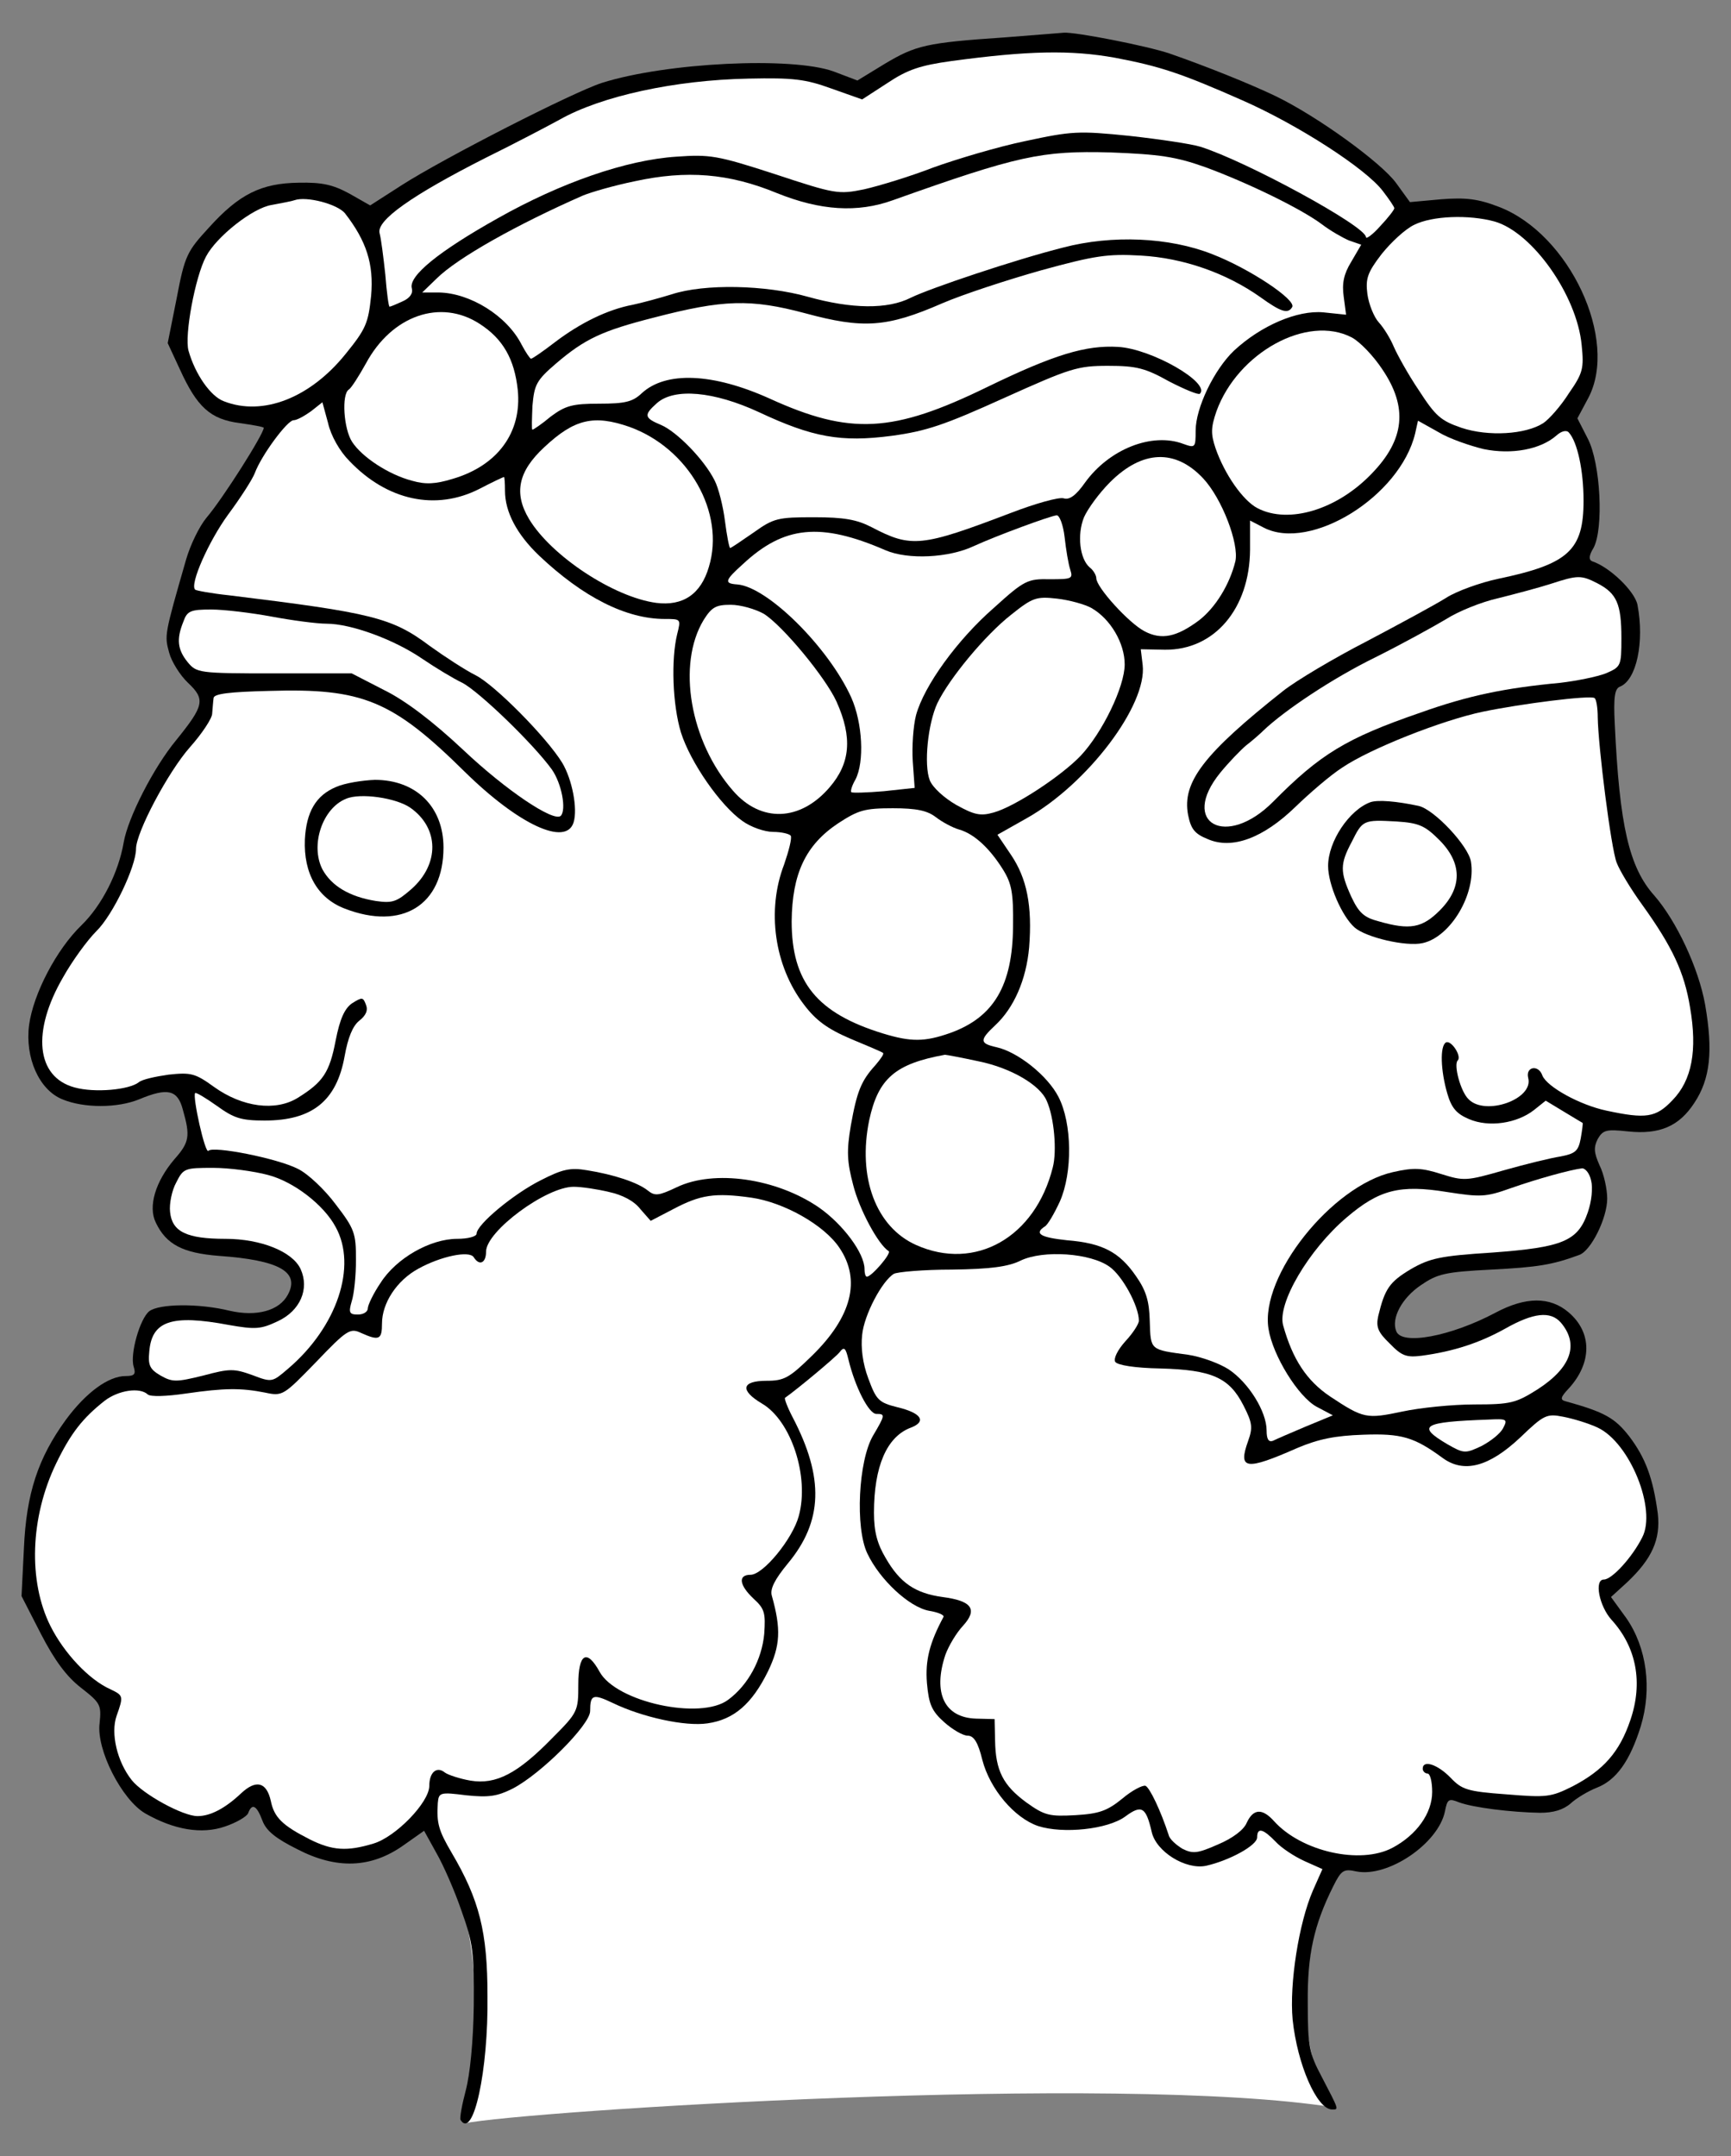 <?xml version="1.0" encoding="UTF-8" standalone="no"?>
<!DOCTYPE svg PUBLIC "-//W3C//DTD SVG 1.1//EN" "http://www.w3.org/Graphics/SVG/1.1/DTD/svg11.dtd">
<svg xmlns="http://www.w3.org/2000/svg" xmlns:dc="http://purl.org/dc/elements/1.1/" xmlns:xl="http://www.w3.org/1999/xlink" version="1.1" viewBox="63 60.75 238.5 297" width="238.5" height="297">
  <rect x="63" y="60.75" width="238.5" height="297" fill="#808080" stroke="none"/>
  <defs>
    <clipPath id="artboard_clip_path">
      <path d="M 63 60.75 L 301.5 60.75 L 301.5 346.5 L 287.949 357.75 L 63 357.75 Z"/>
    </clipPath>
  </defs>
  <g id="Janus_Head_(2)" fill="none" stroke-opacity="1" stroke-dasharray="none" stroke="none" fill-opacity="1">
    <title>Janus Head (2)</title>
    <g id="Janus_Head_(2)_Art" clip-path="url(#artboard_clip_path)">
      <title>Art</title>
      <g id="Group_113">
        <g id="Graphic_141">
          <path d="M 246.843 351.037 C 216.987 346.276 135.225 351.538 126.957 353.237 C 133.064 319.781 118.891 309.608 118.891 309.608 L 183.417 233.35 L 247.943 315.474 C 247.943 315.474 237.494 336.936 246.843 351.037 Z" fill="#FFFFFF"/>
        </g>
        <g id="Graphic_140">
          <path d="M 201.341 65.908 C 190.652 66.625 189.153 67.016 184.981 69.493 L 181.136 71.839 L 177.877 70.601 C 172.141 68.515 154.804 69.362 145.94 72.165 C 141.899 73.469 124.17 82.528 118.37 86.243 L 114.003 89.046 L 111.135 87.417 C 108.854 86.178 107.355 85.852 104.161 85.918 C 99.012 85.983 95.948 87.482 91.777 92.109 C 88.779 95.368 88.453 95.955 87.345 101.821 L 86.107 108.013 L 87.801 111.663 C 90.148 116.812 91.973 118.507 96.014 119.028 C 97.839 119.289 99.338 119.549 99.338 119.68 C 99.338 120.527 93.732 129.391 91.451 132.064 C 90.473 133.237 89.235 135.779 88.648 137.799 C 85.65 148.228 85.65 148.228 86.302 150.639 C 86.628 151.878 87.801 153.768 88.909 154.811 C 91.321 157.092 91.125 157.939 87.28 162.697 C 84.151 166.477 80.632 173.386 80.045 176.776 C 79.328 180.947 77.047 185.444 74.244 188.182 C 70.79 191.506 67.596 197.632 67.009 201.934 C 66.423 206.431 68.378 210.864 71.572 212.167 C 74.505 213.406 79.198 213.406 82.196 212.167 C 86.107 210.538 87.475 210.864 88.192 213.601 C 89.235 217.251 89.105 218.098 87.019 220.445 C 84.412 223.508 83.369 226.963 84.477 229.179 C 85.911 232.177 88.192 233.35 93.146 233.741 C 101.489 234.328 104.356 235.957 102.662 239.086 C 101.489 241.302 98.36 242.149 94.645 241.302 C 90.408 240.259 84.933 240.324 83.565 241.367 C 82.261 242.41 80.892 247.298 81.414 248.993 C 81.74 250.036 81.544 250.296 80.306 250.296 C 77.959 250.296 74.896 252.512 72.093 256.293 C 68.248 261.572 66.618 266.46 66.292 274.086 L 65.967 280.604 L 68.639 285.818 C 70.529 289.468 72.159 291.684 74.179 293.248 C 76.851 295.334 76.982 295.595 76.721 298.137 C 76.265 301.787 79.784 308.63 82.978 310.521 C 86.954 312.802 90.799 313.454 93.993 312.346 C 95.557 311.824 96.991 310.977 97.187 310.521 C 97.708 309.087 98.36 309.413 99.142 311.498 C 99.664 312.932 100.967 313.975 103.965 315.474 C 109.375 318.277 114.133 318.081 118.565 314.953 L 121.433 312.932 L 123.128 315.996 C 124.105 317.69 125.67 321.275 126.582 323.947 C 128.146 328.314 128.342 329.683 128.277 336.983 C 128.211 342.002 127.755 346.499 127.169 348.715 C 126.647 350.67 126.321 352.495 126.452 352.756 C 128.211 355.558 130.297 345.977 130.167 335.679 C 130.167 326.88 129.059 322.448 125.213 315.93 C 123.454 312.932 123.128 311.889 123.323 309.087 C 123.454 307.653 123.649 307.588 127.234 308.044 C 130.362 308.37 131.536 308.174 133.621 307.131 C 137.532 305.111 144.31 298.332 144.31 296.442 C 144.31 294.161 144.701 294.031 147.439 295.334 C 151.48 297.289 157.411 298.593 160.475 298.137 C 164.125 297.615 166.601 295.464 168.817 290.967 C 170.512 287.448 170.642 285.166 169.339 280.539 C 169.078 279.626 169.73 278.323 171.555 276.107 C 176.378 270.306 176.573 264.309 172.207 255.967 C 171.49 254.598 171.033 253.36 171.164 253.294 C 172.924 252.056 178.073 247.754 178.659 247.037 C 179.311 246.19 179.506 246.386 179.898 248.015 C 180.81 251.795 182.7 255.51 183.743 255.51 C 184.981 255.51 184.981 255.641 183.287 258.509 C 181.266 261.963 180.81 271.218 182.505 274.738 C 184.199 278.323 188.24 282.103 190.978 282.624 C 192.216 282.82 193.129 283.211 192.998 283.472 C 191.108 286.991 190.456 289.403 190.717 292.597 C 190.978 295.53 191.369 296.442 193.129 298.006 C 194.237 298.984 195.671 299.831 196.322 299.831 C 197.17 299.831 197.756 300.744 198.343 303.156 C 199.386 307.197 202.775 311.172 206.034 312.28 C 209.488 313.388 215.615 312.737 218.027 310.977 C 220.308 309.282 220.894 309.673 221.677 313.063 C 222.263 315.8 226.369 318.342 229.172 317.755 C 232.366 317.038 236.211 314.953 236.211 313.845 C 236.211 312.411 237.059 312.671 238.753 314.431 C 239.535 315.279 241.295 316.452 242.729 317.104 L 245.206 318.212 L 243.902 321.145 C 241.947 325.642 240.643 333.985 241.1 338.938 C 241.751 345.13 244.424 351.257 246.509 351.322 C 247.487 351.322 247.552 351.517 245.075 346.76 C 243.381 343.566 243.185 342.588 243.185 336.657 C 243.12 330.009 244.033 325.903 246.705 320.558 C 247.813 318.342 248.139 318.146 249.899 318.537 C 254.266 319.385 261.174 314.692 262.087 310.26 C 262.413 308.565 262.608 308.435 264.042 309.022 C 265.998 309.738 271.212 310.39 275.188 310.455 C 277.013 310.455 278.381 310.064 279.424 309.152 C 280.206 308.435 281.836 307.457 283.009 307.001 C 285.681 305.958 287.571 303.351 289.07 298.528 C 290.635 293.379 289.918 287.708 287.05 283.602 L 284.964 280.734 L 287.18 278.714 C 290.635 275.455 291.808 272.783 291.417 269.263 C 290.765 264.375 289.722 261.572 287.506 258.639 C 285.486 256.032 284.052 255.25 278.642 253.751 C 277.925 253.555 278.055 253.164 279.098 252.056 C 282.357 248.536 282.422 244.3 279.098 241.497 C 276.556 239.346 273.232 239.346 269.061 241.562 C 262.934 244.821 256.091 246.125 255.374 244.104 C 254.657 242.345 256.156 239.542 258.763 237.782 C 261.044 236.218 262.087 235.957 268.474 235.631 C 274.862 235.305 276.882 234.979 280.597 233.611 C 282.227 233.024 284.443 228.527 284.443 225.855 C 284.443 224.551 283.987 222.465 283.4 221.292 C 282.618 219.532 282.553 218.815 283.139 217.642 C 283.856 216.404 284.313 216.273 287.311 216.599 C 291.678 217.055 294.35 215.882 296.436 212.689 C 298.652 209.365 299.043 205.519 297.935 199.132 C 297.022 194.048 293.959 187.595 290.961 184.141 C 287.441 180.23 286.137 174.429 285.486 160.481 C 285.29 156.766 285.486 155.593 286.203 155.332 C 288.484 154.42 289.592 149.205 288.614 144.056 C 288.223 142.166 284.769 138.842 282.357 138.06 C 281.901 137.864 281.901 137.278 282.553 136.235 C 283.987 133.563 283.53 124.568 281.771 121.179 L 280.337 118.376 L 281.836 115.574 C 286.072 107.557 279.229 92.957 269.517 89.242 C 266.649 88.134 264.955 87.938 261.565 88.199 L 257.264 88.59 L 255.374 85.983 C 253.353 83.18 244.554 76.793 238.753 73.99 C 235.234 72.295 229.042 69.819 224.153 68.124 C 221.09 67.081 211.118 65.126 209.553 65.256 C 208.967 65.321 205.317 65.582 201.341 65.908 Z" fill="black"/>
        </g>
        <g id="Graphic_139">
          <path d="M 216.658 68.711 C 222.85 69.884 225.783 70.862 234.191 74.577 C 241.751 77.901 251.202 83.962 253.549 87.091 C 254.396 88.199 255.113 89.242 255.113 89.437 C 255.113 89.633 254.266 90.741 253.157 91.914 C 252.115 93.087 251.202 93.739 251.202 93.413 C 251.202 91.914 234.647 82.919 228.39 80.964 C 227.152 80.573 222.719 79.921 218.613 79.465 C 211.574 78.748 210.661 78.813 204.274 80.182 C 200.494 80.964 194.823 82.659 191.564 83.832 C 188.371 85.07 184.069 86.374 182.048 86.83 C 178.529 87.547 178.073 87.482 169.795 84.744 C 161.778 82.137 160.8 82.007 156.173 82.333 C 149.264 82.789 140.269 85.918 131.601 90.806 C 123.454 95.368 119.282 98.758 119.738 100.452 C 119.934 101.169 119.478 101.821 118.435 102.277 C 117.587 102.668 116.805 102.994 116.675 102.994 C 116.545 102.994 116.284 101.039 116.088 98.562 C 115.828 96.151 115.502 93.609 115.306 92.892 C 114.785 91.132 119.804 87.612 129.971 82.463 C 134.077 80.443 138.64 78.031 140.074 77.249 C 145.81 73.99 155.977 71.774 166.145 71.578 C 172.272 71.448 173.966 71.644 177.551 72.947 L 181.788 74.446 L 185.307 72.165 C 188.045 70.34 189.805 69.753 194.041 69.167 C 204.6 67.733 210.531 67.603 216.658 68.711 Z" fill="#FFFFFF"/>
        </g>
        <g id="Graphic_138">
          <path d="M 229.042 83.767 C 234.908 85.918 242.273 89.502 245.141 91.653 C 246.249 92.501 247.943 93.478 248.856 93.869 L 250.55 94.456 L 249.182 96.802 C 248.139 98.497 247.878 99.8 248.139 101.625 L 248.465 104.102 L 245.336 103.776 C 241.751 103.45 236.733 105.601 233.018 109.056 C 230.28 111.663 227.738 116.942 227.738 120.071 C 227.738 122.417 227.673 122.482 226.043 121.896 C 221.742 120.266 215.811 122.613 212.487 127.24 C 211.248 129 210.336 129.652 209.553 129.391 C 208.902 129.196 205.643 130.108 202.254 131.412 C 189.935 136.105 188.566 136.235 183.091 133.367 C 181.071 132.324 179.311 131.998 175.14 131.998 C 170.186 131.998 169.599 132.129 166.862 134.084 C 165.167 135.257 163.733 136.235 163.603 136.235 C 163.473 136.235 163.147 134.54 162.886 132.52 C 162.625 130.434 161.974 127.892 161.452 126.914 C 160.018 124.047 156.238 120.201 154.087 119.289 C 151.741 118.311 151.676 117.92 153.5 116.29 C 155.912 114.14 161.387 114.661 167.579 117.529 C 174.944 120.983 178.855 121.7 185.829 120.788 C 190.652 120.136 193.129 119.289 201.341 115.574 C 210.466 111.467 211.444 111.141 215.68 111.141 C 219.591 111.141 220.829 111.467 224.088 113.292 C 226.239 114.4 228.129 115.182 228.325 114.987 C 229.824 113.488 221.677 108.795 217.049 108.534 C 212.617 108.274 208.25 109.577 198.995 114.074 C 186.024 120.397 180.158 120.723 169.013 115.639 C 161.191 112.119 154.739 111.858 151.415 114.922 C 150.176 116.095 149.134 116.356 145.549 116.356 C 141.899 116.356 140.921 116.616 138.901 118.115 C 137.662 119.158 136.489 119.94 136.359 119.94 C 136.228 119.94 136.294 118.441 136.359 116.682 C 136.619 113.749 136.88 113.162 139.618 110.816 C 143.593 107.426 145.94 106.318 153.109 104.493 C 162.625 102.017 166.406 101.886 173.966 103.907 C 181.918 106.058 185.177 105.862 192.803 102.538 C 195.671 101.3 201.863 99.279 206.49 97.975 C 213.855 95.955 215.615 95.694 220.177 95.955 C 226.043 96.281 231.975 98.367 236.667 101.691 C 239.47 103.711 240.448 104.037 241.034 103.059 C 241.686 102.082 235.103 97.715 230.019 95.759 C 224.088 93.413 216.202 93.087 209.488 94.847 C 202.775 96.542 191.173 100.452 188.501 101.756 C 185.307 103.385 180.354 103.32 174.292 101.625 C 168.491 99.996 160.083 99.8 155.521 101.3 C 153.826 101.821 151.415 102.473 150.176 102.733 C 146.722 103.385 143.007 105.21 139.552 107.817 C 137.858 109.121 136.359 110.164 136.163 110.164 C 136.033 110.164 135.446 109.316 134.86 108.208 C 132.839 104.233 127.755 101.104 123.454 101.039 L 121.172 101.039 L 123.128 99.149 C 125.995 96.281 134.273 91.653 143.333 87.677 C 144.441 87.221 147.569 86.309 150.437 85.722 C 157.607 84.158 163.408 84.614 170.056 87.352 C 176.052 89.763 181.136 90.089 186.024 88.329 C 203.231 82.202 206.49 81.486 216.006 81.746 C 222.785 82.007 225.001 82.333 229.042 83.767 Z" fill="#FFFFFF"/>
        </g>
        <g id="Graphic_137">
          <path d="M 110.548 90.154 C 113.481 93.934 114.524 97.128 114.133 101.495 C 113.742 105.275 113.416 106.058 110.613 109.512 C 105.725 115.574 99.207 118.115 93.863 116.03 C 92.038 115.378 89.887 112.315 88.974 109.056 C 88.388 106.97 89.887 98.888 91.386 96.085 C 92.82 93.348 97.839 89.372 100.446 88.981 C 101.814 88.72 103.248 88.46 103.574 88.329 C 105.204 87.743 109.505 88.851 110.548 90.154 Z" fill="#FFFFFF"/>
        </g>
        <g id="Graphic_136">
          <path d="M 268.931 91.262 C 274.145 92.761 280.272 101.43 280.923 108.274 C 281.249 111.467 281.119 112.119 279.163 114.922 C 278.055 116.682 276.426 118.507 275.644 119.028 C 273.232 120.592 268.083 120.918 264.368 119.68 C 261.5 118.702 260.783 118.05 258.502 114.531 C 257.003 112.315 255.504 109.577 255.048 108.534 C 254.591 107.426 253.679 105.927 252.962 105.145 C 252.31 104.428 251.593 102.668 251.398 101.234 C 251.137 99.149 251.398 98.301 253.353 95.759 C 254.657 94.13 256.612 92.305 257.85 91.718 C 260.327 90.48 265.346 90.285 268.931 91.262 Z" fill="#FFFFFF"/>
        </g>
        <g id="Graphic_135">
          <path d="M 129.059 105.341 C 132.318 107.426 133.882 110.229 134.338 114.466 C 134.925 120.266 131.601 124.894 125.344 126.719 C 122.997 127.436 121.629 127.501 119.804 126.98 C 116.545 126.132 112.895 123.721 111.526 121.635 C 110.353 119.875 110.027 115.052 111.07 114.4 C 111.396 114.205 112.438 112.575 113.416 110.816 C 117.001 104.167 123.714 101.886 129.059 105.341 Z" fill="#FFFFFF"/>
        </g>
        <g id="Graphic_134">
          <path d="M 249.247 107.231 C 250.355 107.817 252.245 109.773 253.483 111.663 C 257.003 116.877 256.547 121.309 251.984 126.002 C 247.226 130.956 240.578 132.976 236.276 130.76 C 234.256 129.717 231.714 126.067 230.476 122.482 C 229.824 120.527 229.824 119.68 230.606 117.399 C 233.539 109.316 243.12 104.037 249.247 107.231 Z" fill="#FFFFFF"/>
        </g>
        <g id="Graphic_133">
          <path d="M 111.135 124.242 C 116.349 129.717 123.062 131.151 129.059 128.088 C 130.819 127.175 132.318 126.458 132.448 126.458 C 132.513 126.458 132.578 127.306 132.578 128.348 C 132.578 131.281 134.208 134.345 137.271 137.278 C 143.333 143.013 149.264 146.012 154.609 146.012 C 156.825 146.012 156.825 146.012 156.303 148.097 C 155.456 151.552 155.651 157.809 156.825 161.654 C 158.128 165.761 162.234 171.692 165.298 173.843 C 166.471 174.69 168.361 175.342 169.534 175.342 C 170.642 175.342 171.75 175.602 171.946 175.863 C 172.141 176.189 171.685 177.949 171.033 179.839 C 168.622 186.096 169.665 193.787 173.771 199.132 C 175.4 201.282 176.965 202.456 180.158 203.824 C 182.505 204.802 184.525 205.649 184.656 205.78 C 184.851 205.91 184.33 206.627 183.613 207.474 C 181.657 209.625 181.071 211.059 180.223 215.817 C 179.637 219.272 179.702 220.771 180.549 223.964 C 181.397 227.354 184.004 232.177 185.438 233.089 C 185.894 233.35 183.091 236.609 182.439 236.609 C 182.244 236.609 182.114 236.153 182.114 235.566 C 182.114 233.35 179.115 229.374 175.857 227.093 C 169.99 223.052 161.387 221.814 156.238 224.29 C 153.761 225.463 153.24 225.529 152.262 224.746 C 150.893 223.638 147.569 222.53 143.854 221.944 C 141.573 221.553 140.465 221.814 137.532 223.313 C 133.752 225.203 128.668 229.439 128.668 230.678 C 128.668 231.069 127.495 231.395 125.995 231.395 C 122.28 231.395 117.587 234.067 115.437 237.456 C 114.459 238.89 113.677 240.52 113.677 240.976 C 113.677 241.432 113.09 241.823 112.308 241.823 C 111.135 241.823 111.005 241.562 111.461 239.998 C 111.787 239.02 112.047 236.479 112.047 234.262 C 112.047 230.613 111.852 230.026 109.245 226.637 C 107.746 224.616 105.399 222.4 104.03 221.748 C 101.228 220.314 92.364 218.555 91.712 219.272 C 91.256 219.728 89.496 211.776 89.887 211.32 C 90.017 211.19 91.321 211.972 92.885 213.08 C 95.231 214.774 96.209 215.1 99.468 215.1 C 105.986 215.1 109.375 212.428 110.483 206.236 C 110.939 203.694 111.591 202.065 112.504 201.348 C 113.416 200.631 113.742 199.914 113.416 199.132 C 113.025 198.089 112.895 198.089 111.526 198.936 C 110.483 199.653 109.831 201.087 109.245 204.085 C 108.397 208.517 107.485 209.821 104.03 211.972 C 100.967 213.862 96.405 213.275 92.494 210.473 C 89.887 208.582 89.3 208.452 86.237 208.778 C 84.412 209.039 82.587 209.43 82.131 209.821 C 80.827 210.864 76.069 211.32 73.267 210.538 C 67.987 209.104 67.335 202.847 71.702 195.351 C 72.941 193.135 75.026 190.267 76.265 189.029 C 78.546 186.813 81.74 180.1 81.74 177.688 C 81.74 175.407 86.172 167.064 89.17 163.675 C 90.799 161.85 92.233 159.699 92.233 159.047 C 92.298 158.33 92.364 157.353 92.429 156.896 C 92.494 156.31 94.645 156.049 100.12 155.919 C 112.96 155.528 117.066 157.222 127.038 167.064 C 134.469 174.364 140.986 177.362 142.029 174.038 C 142.616 172.148 141.834 168.107 140.465 165.826 C 138.314 162.306 131.144 155.071 128.537 153.768 C 127.103 153.051 124.301 151.226 122.215 149.727 C 117.001 145.816 114.263 145.164 94.58 142.753 C 92.103 142.492 90.017 142.101 89.887 141.971 C 89.105 141.254 91.777 135.257 94.449 131.607 C 96.144 129.326 97.773 126.784 98.099 125.937 C 99.012 123.46 102.597 118.637 103.444 118.637 C 103.9 118.637 104.943 118.05 105.855 117.399 L 107.42 116.16 L 108.202 119.028 C 108.593 120.788 109.831 122.939 111.135 124.242 Z" fill="#FFFFFF"/>
        </g>
        <g id="Graphic_132">
          <path d="M 149.72 119.549 C 157.867 122.482 162.951 131.347 160.67 138.842 C 159.562 142.622 157.085 144.252 153.435 143.796 C 147.569 143.013 138.966 137.343 135.902 132.259 C 133.752 128.674 134.403 125.676 137.988 122.352 C 142.16 118.441 144.832 117.855 149.72 119.549 Z" fill="#FFFFFF"/>
        </g>
        <g id="Graphic_131">
          <path d="M 267.431 122.613 C 271.277 123.395 275.253 122.678 277.469 120.723 C 278.121 120.136 278.838 119.94 279.163 120.332 C 280.337 121.635 281.184 125.546 281.184 129.717 C 281.184 136.561 279.098 138.451 269.452 140.471 C 266.975 140.993 263.716 142.166 262.282 143.079 C 260.848 143.991 255.895 146.663 251.333 149.075 C 246.77 151.421 241.621 154.485 239.796 155.919 C 228.846 164.587 225.848 168.498 226.695 172.995 C 227.086 174.951 227.608 175.602 229.368 176.319 C 232.757 177.818 237.059 176.189 241.491 171.887 C 243.446 169.997 246.314 167.52 247.943 166.477 C 251.789 163.87 261.696 159.96 267.301 158.786 C 272.646 157.678 281.966 156.505 282.683 156.896 C 282.944 157.027 283.139 158.265 283.139 159.569 C 283.204 163.61 284.964 177.558 285.746 179.578 C 286.137 180.621 287.702 183.228 289.266 185.379 C 293.437 191.18 295.067 194.7 295.849 199.457 C 296.892 205.454 296.11 209.56 293.437 212.298 C 291.156 214.709 289.787 214.905 284.313 213.731 C 280.663 212.949 276.165 210.473 275.514 208.908 C 274.992 207.344 273.167 207.67 273.558 209.234 C 274.34 212.167 267.627 214.514 265.346 212.167 C 264.238 211.124 263.26 207.409 263.847 206.823 C 264.433 206.236 262.934 203.955 262.217 204.346 C 261.37 204.867 261.5 208.256 262.413 211.385 C 262.999 213.406 263.716 214.188 265.411 214.905 C 268.148 216.078 271.994 215.491 274.34 213.666 L 275.97 212.363 L 278.447 213.862 C 279.75 214.644 280.923 215.361 281.054 215.426 C 281.119 215.491 280.988 216.469 280.793 217.577 C 280.467 219.337 280.011 219.663 277.99 220.054 C 276.687 220.249 273.232 221.097 270.234 221.944 C 265.02 223.443 264.694 223.443 261.565 222.465 C 258.893 221.618 257.785 221.553 254.917 222.205 C 246.509 224.095 236.602 236.479 237.775 243.778 C 238.362 247.494 241.882 253.164 244.424 254.533 L 246.64 255.706 L 242.859 257.27 C 240.839 258.118 238.753 259.03 238.362 259.226 C 237.775 259.421 237.515 258.965 237.515 257.792 C 237.515 255.185 235.038 251.209 232.301 249.384 C 230.997 248.536 228.455 247.624 226.695 247.363 C 221.416 246.646 221.546 246.777 221.416 242.736 C 221.351 239.933 220.894 238.499 219.526 236.544 C 217.244 233.22 214.898 231.981 210.01 231.59 C 206.36 231.199 205.447 230.678 206.946 229.7 C 207.337 229.504 208.25 227.94 209.032 226.246 C 210.792 222.27 210.727 215.491 208.837 211.841 C 207.337 208.908 203.231 205.649 200.298 204.998 C 197.952 204.476 197.952 204.02 200.103 201.999 C 202.71 199.588 204.404 195.677 204.796 191.245 C 205.252 185.509 204.47 181.729 202.319 178.535 L 200.429 175.733 L 204.47 173.452 C 212.812 168.759 221.09 157.874 220.438 152.334 L 220.177 150.183 L 223.502 150.248 C 230.345 150.313 235.168 144.578 235.234 136.496 L 235.234 132.455 L 237.124 133.432 C 243.576 136.756 255.895 129.131 257.981 120.462 L 258.372 118.702 L 261.174 120.266 C 262.673 121.179 265.541 122.156 267.431 122.613 Z" fill="#FFFFFF"/>
        </g>
        <g id="Graphic_130">
          <path d="M 228.781 126.654 C 231.388 129.456 233.734 135.648 233.213 138.06 C 232.431 141.254 230.476 144.447 228.194 146.207 C 225.131 148.488 223.045 148.945 220.699 147.706 C 218.548 146.598 214.051 141.645 214.051 140.406 C 214.051 140.015 213.66 139.298 213.138 138.907 C 211.77 137.734 211.378 134.41 212.356 131.998 C 212.878 130.825 214.442 128.674 215.941 127.175 C 220.373 122.743 224.935 122.548 228.781 126.654 Z" fill="#FFFFFF"/>
        </g>
        <g id="Graphic_129">
          <path d="M 209.684 134.736 C 209.879 136.496 210.205 138.451 210.466 139.233 C 210.857 140.471 210.661 140.537 207.663 140.537 C 204.6 140.471 204.144 140.667 199.972 144.447 C 194.888 148.879 190.326 155.202 189.218 159.243 C 188.827 160.742 188.631 163.61 188.762 165.63 L 189.022 169.28 L 184.786 169.736 C 182.439 169.932 180.419 169.997 180.289 169.867 C 180.158 169.671 180.419 168.889 180.875 168.107 C 182.114 165.695 181.853 160.351 180.289 156.831 C 177.16 149.922 168.752 141.58 164.581 141.254 C 162.756 141.123 162.821 140.732 165.363 138.451 C 171.033 133.172 176.052 132.65 185.047 136.561 C 188.11 137.864 193.715 137.604 197.17 135.974 C 200.298 134.54 207.728 131.803 208.576 131.738 C 208.967 131.672 209.488 133.041 209.684 134.736 Z" fill="#FFFFFF"/>
        </g>
        <g id="Graphic_128">
          <path d="M 283.139 141.123 C 285.746 142.492 286.398 143.926 286.398 148.619 C 286.398 152.529 286.333 152.595 284.247 153.507 C 283.074 153.963 280.206 154.55 277.925 154.811 C 270.299 155.528 265.281 156.57 258.698 158.917 C 248.465 162.436 244.88 164.652 238.427 171.17 C 231.975 177.688 225.457 174.168 231.127 167.194 C 232.301 165.761 233.93 164.066 234.712 163.414 C 235.559 162.762 236.602 161.85 237.059 161.394 C 239.992 158.591 246.64 154.159 252.506 151.291 C 256.286 149.401 260.653 146.989 262.282 146.012 C 263.912 144.969 267.106 143.665 269.452 143.144 C 271.798 142.557 274.992 141.71 276.622 141.188 C 280.402 139.95 280.858 139.95 283.139 141.123 Z" fill="#FFFFFF"/>
        </g>
        <g id="Graphic_127">
          <path d="M 213.399 144.513 C 216.006 146.012 217.961 149.336 217.961 152.269 C 217.961 155.332 214.898 161.654 211.9 164.848 C 209.228 167.651 202.775 171.887 199.907 172.669 C 198.082 173.191 197.235 172.995 194.758 171.627 C 193.063 170.649 191.499 169.215 191.108 168.237 C 190.261 166.086 190.847 160.416 192.151 157.613 C 193.78 154.224 198.734 148.228 202.319 145.425 C 205.252 143.079 205.773 142.883 208.641 143.209 C 210.336 143.405 212.487 143.991 213.399 144.513 Z" fill="#FFFFFF"/>
        </g>
        <g id="Graphic_126">
          <path d="M 168.231 145.295 C 170.838 146.924 176.769 154.094 178.268 157.418 C 180.484 162.371 180.158 165.891 177.29 169.215 C 173.249 173.908 167.84 174.103 163.994 169.671 C 158.063 162.893 156.238 152.269 159.953 146.142 C 161.061 144.382 161.648 144.056 163.668 144.056 C 165.037 144.056 167.058 144.643 168.231 145.295 Z" fill="#FFFFFF"/>
        </g>
        <g id="Graphic_125">
          <path d="M 100.446 145.686 C 103.248 146.207 106.638 146.663 108.006 146.663 C 111.33 146.663 117.262 148.814 121.172 151.487 C 122.997 152.725 125.474 154.224 126.712 154.811 C 129.059 156.049 136.489 163.219 139.031 166.738 C 140.4 168.694 141.052 172.278 140.269 173.126 C 139.292 174.038 132.709 169.606 126.843 164.066 C 122.606 160.09 118.826 157.222 115.893 155.788 L 111.461 153.507 L 100.772 153.507 C 90.343 153.507 90.082 153.442 88.844 151.943 C 87.475 150.248 87.28 148.814 88.257 146.403 C 88.779 144.904 89.235 144.708 92.103 144.708 C 93.863 144.708 97.643 145.164 100.446 145.686 Z" fill="#FFFFFF"/>
        </g>
        <g id="Graphic_124">
          <path d="M 191.955 173.321 C 192.803 173.973 194.237 174.755 195.149 175.016 C 197.235 175.602 199.386 177.623 201.211 180.556 C 202.384 182.446 202.645 183.75 202.579 188.377 C 202.514 196.524 199.907 200.891 193.911 203.042 C 190.391 204.281 188.501 204.281 184.656 203.107 C 175.531 200.305 172.076 196.003 172.076 187.66 C 172.141 181.142 173.966 177.167 178.464 174.168 C 181.266 172.343 182.114 172.083 186.024 172.083 C 189.283 172.083 190.782 172.409 191.955 173.321 Z" fill="#FFFFFF"/>
        </g>
        <g id="Graphic_123">
          <path d="M 197.887 206.953 C 202.319 207.865 206.295 210.212 207.207 212.363 C 208.25 214.644 208.641 219.337 208.054 221.553 C 205.643 231.199 197.365 235.892 189.218 232.242 C 183.678 229.765 181.136 222.922 182.765 215.035 C 184.004 209.299 186.35 207.279 193.194 206.04 C 193.389 206.04 195.475 206.431 197.887 206.953 Z" fill="#FFFFFF"/>
        </g>
        <g id="Graphic_122">
          <path d="M 99.924 222.596 C 103.444 223.508 107.615 226.702 109.245 229.765 C 112.243 235.175 109.44 243.518 102.727 249.253 C 100.511 251.144 100.511 251.209 97.773 250.166 C 95.231 249.253 94.645 249.253 90.995 250.231 C 87.28 251.144 86.758 251.144 85.129 250.231 C 83.695 249.384 83.369 248.862 83.565 246.972 C 83.891 242.736 86.563 241.758 94.515 243.257 C 98.23 243.909 98.947 243.844 101.293 242.736 C 104.356 241.302 105.66 238.304 104.422 235.566 C 103.314 233.154 98.947 231.395 94.058 231.395 C 88.714 231.395 86.693 230.417 86.432 227.679 C 86.302 226.571 86.693 224.681 87.28 223.638 C 88.257 221.683 88.453 221.618 92.364 221.618 C 94.58 221.618 97.969 222.074 99.924 222.596 Z" fill="#FFFFFF"/>
        </g>
        <g id="Graphic_121">
          <path d="M 282.227 223.378 C 282.488 224.355 282.292 226.246 281.771 227.745 C 280.402 231.721 278.316 232.568 268.605 233.285 C 261.435 233.741 260.001 234.067 257.394 235.566 C 254.461 237.326 253.809 238.238 252.897 242.019 C 252.571 243.518 252.832 244.235 254.461 245.799 C 256.156 247.559 256.807 247.754 258.893 247.494 C 263.26 246.907 266.845 245.734 270.364 243.778 C 274.275 241.562 276.622 241.302 278.055 242.931 C 280.597 245.929 279.489 249.123 274.862 252.121 C 271.864 254.011 271.147 254.207 266.128 254.207 C 263.13 254.207 258.632 254.663 256.221 255.185 C 251.267 256.227 250.876 256.162 246.249 253.099 C 243.055 250.948 241.1 248.015 239.796 243.322 C 238.949 240.324 243.316 232.894 248.53 228.462 C 253.027 224.616 255.895 223.899 262.348 224.942 C 266.975 225.659 267.692 225.659 271.147 224.421 C 274.862 223.117 279.359 221.879 280.988 221.683 C 281.445 221.683 282.031 222.4 282.227 223.378 Z" fill="#FFFFFF"/>
        </g>
        <g id="Graphic_120">
          <path d="M 146.918 224.942 C 148.743 225.333 150.372 226.18 151.219 227.288 L 152.653 228.918 L 155.782 227.288 C 159.497 225.333 161.452 225.007 166.536 225.724 C 171.033 226.376 176.573 229.504 178.659 232.633 C 181.657 237.065 180.354 242.149 174.879 247.494 C 171.75 250.557 171.033 250.948 168.622 250.948 C 165.167 250.948 164.907 252.252 167.97 254.077 C 172.011 256.423 174.553 264.179 173.054 269.589 C 172.207 272.717 168.166 277.671 166.406 277.671 C 164.646 277.671 164.841 279.105 166.862 280.995 C 168.361 282.364 168.491 282.95 168.296 285.818 C 167.97 289.338 166.08 292.857 163.342 294.878 C 159.562 297.746 147.895 295.204 145.614 291.032 C 143.854 287.839 142.681 288.49 142.681 292.792 C 142.681 296.442 142.616 296.638 139.096 300.157 C 134.338 305.046 131.34 306.61 127.82 306.023 C 126.321 305.763 124.757 305.241 124.301 304.915 C 123.193 304.003 122.15 304.85 122.15 306.74 C 122.15 309.022 117.522 313.779 114.459 314.692 C 110.809 315.8 108.788 315.67 105.66 314.105 C 101.945 312.215 100.772 311.107 100.315 308.826 C 99.729 306.219 98.295 305.828 96.209 307.783 C 93.993 309.869 91.973 310.912 90.213 310.912 C 88.192 310.912 82.717 307.913 81.153 305.958 C 79.133 303.416 78.22 299.506 79.067 297.094 C 80.045 294.356 79.98 294.291 78.22 293.444 C 75.287 292.14 71.833 288.49 69.942 284.71 C 66.879 278.583 67.14 269.784 70.725 262.354 C 72.745 258.183 74.375 256.097 77.438 253.685 C 79.328 252.252 82.261 251.795 83.369 252.838 C 83.76 253.164 85.911 253.099 88.583 252.708 C 93.993 251.926 96.209 251.926 99.533 252.577 C 101.945 253.099 102.075 252.969 106.572 248.341 C 110.809 243.909 111.265 243.648 112.764 244.365 C 115.241 245.473 115.632 245.278 115.632 243.061 C 115.632 240.259 117.653 237.13 120.651 235.501 C 123.714 233.806 127.69 232.959 128.277 233.937 C 129.059 235.175 129.971 234.719 129.971 233.154 C 129.971 230.352 138.249 224.225 142.029 224.225 C 143.137 224.225 145.288 224.551 146.918 224.942 Z" fill="#FFFFFF"/>
        </g>
        <g id="Graphic_119">
          <path d="M 215.876 235.24 C 217.636 236.479 219.917 240.65 219.917 242.67 C 219.917 243.127 219.069 244.43 218.027 245.538 C 216.984 246.711 216.397 247.885 216.658 248.341 C 216.984 248.797 219.33 249.188 222.915 249.253 C 229.954 249.449 232.366 250.492 234.321 254.337 C 235.559 256.749 235.625 257.401 234.973 259.226 C 233.539 263.201 234.647 263.332 241.751 260.203 C 244.684 258.965 246.966 258.509 250.811 258.378 C 256.091 258.183 257.85 258.704 261.761 261.572 C 264.694 263.723 268.148 262.81 272.45 258.769 C 275.709 255.641 276.1 255.445 278.381 255.902 C 279.75 256.162 281.901 256.814 283.139 257.401 C 287.571 259.486 291.287 268.676 289.266 272.522 C 287.897 275.259 285.095 278.323 283.987 278.323 C 282.618 278.323 283.335 281.973 285.029 283.863 C 288.484 287.643 289.396 292.531 287.637 297.681 C 286.137 302.113 283.921 304.589 279.685 306.805 C 276.687 308.305 276.1 308.37 270.56 307.913 C 265.15 307.522 264.433 307.262 262.869 305.632 C 261.109 303.807 259.024 303.09 259.024 304.394 C 259.024 304.72 259.349 305.046 259.675 305.046 C 260.066 305.046 260.327 306.219 260.327 307.588 C 260.327 310.521 258.176 313.519 254.852 315.279 C 250.42 317.625 242.338 315.8 238.558 311.629 C 236.928 309.804 235.69 309.869 234.777 311.824 C 234.386 312.802 232.822 313.975 230.801 314.822 C 227.999 316.061 227.347 316.126 225.913 315.409 C 225.066 314.887 224.153 314.105 224.023 313.519 C 222.915 310.13 221.416 307.001 220.829 306.74 C 220.438 306.61 218.939 307.392 217.636 308.5 C 215.55 310.195 214.442 310.586 211.183 310.781 C 207.598 310.977 206.946 310.846 204.404 309.022 C 201.211 306.675 200.168 304.655 200.103 300.483 L 200.038 297.55 L 197.496 297.485 C 193.129 297.355 191.499 293.965 193.259 288.686 C 193.715 287.448 194.758 285.688 195.671 284.71 C 197.756 282.429 196.909 281.256 192.868 280.734 C 189.088 280.213 187.002 278.779 185.047 275.39 C 183.873 273.434 183.417 271.74 183.417 269.133 C 183.417 262.745 185.177 258.639 188.501 257.401 C 190.717 256.553 189.935 255.38 186.676 254.598 C 184.069 253.946 183.743 253.62 182.635 250.622 C 181.853 248.536 181.592 246.386 181.788 244.626 C 182.048 241.888 184.525 237.195 186.155 236.218 C 186.611 235.957 190.196 235.631 194.172 235.631 C 199.386 235.566 201.928 235.24 203.622 234.393 C 206.751 232.894 213.269 233.35 215.876 235.24 Z" fill="#FFFFFF"/>
        </g>
        <g id="Graphic_118">
          <path d="M 270.104 257.466 C 269.713 258.248 268.344 259.291 267.106 259.943 C 264.889 260.985 264.694 260.985 262.413 259.682 C 258.111 257.14 259.024 256.618 268.018 256.293 C 270.625 256.162 270.756 256.227 270.104 257.466 Z" fill="#FFFFFF"/>
        </g>
        <g id="Graphic_117">
          <path d="M 109.31 169.15 C 106.507 170.323 105.204 172.604 105.008 176.385 C 104.813 181.077 106.768 184.467 110.483 185.9 C 118.37 188.964 124.105 185.444 124.105 177.493 C 124.105 171.887 120.325 168.172 114.654 168.172 C 112.895 168.237 110.483 168.628 109.31 169.15 Z" fill="black"/>
        </g>
        <g id="Graphic_116">
          <path d="M 119.543 172.018 C 123.519 174.82 123.584 179.774 119.673 183.228 C 117.653 184.988 117.066 185.184 114.785 184.858 C 111.135 184.271 108.658 182.772 107.42 180.491 C 105.725 177.167 107.42 172.083 110.679 170.779 C 112.634 169.932 117.587 170.649 119.543 172.018 Z" fill="#FFFFFF"/>
        </g>
        <g id="Graphic_115">
          <path d="M 251.854 171.235 C 248.921 172.278 245.988 176.645 245.988 180.034 C 245.988 182.576 247.878 186.943 249.638 188.508 C 251.202 189.876 256.742 191.18 259.024 190.658 C 262.869 189.811 266.389 183.88 265.672 179.448 C 265.346 177.297 260.588 172.213 258.437 171.757 C 255.374 171.105 252.897 170.91 251.854 171.235 Z" fill="black"/>
        </g>
        <g id="Graphic_114">
          <path d="M 261.305 176.45 C 264.498 179.643 264.498 183.033 261.37 186.161 C 258.958 188.573 257.264 188.899 252.962 187.66 C 250.941 187.139 250.225 186.487 249.182 184.271 C 247.617 180.817 247.617 179.774 249.247 176.71 C 250.746 173.712 250.811 173.647 255.439 173.908 C 258.502 174.103 259.349 174.494 261.305 176.45 Z" fill="#FFFFFF"/>
        </g>
      </g>
    </g>
  </g>
</svg>
